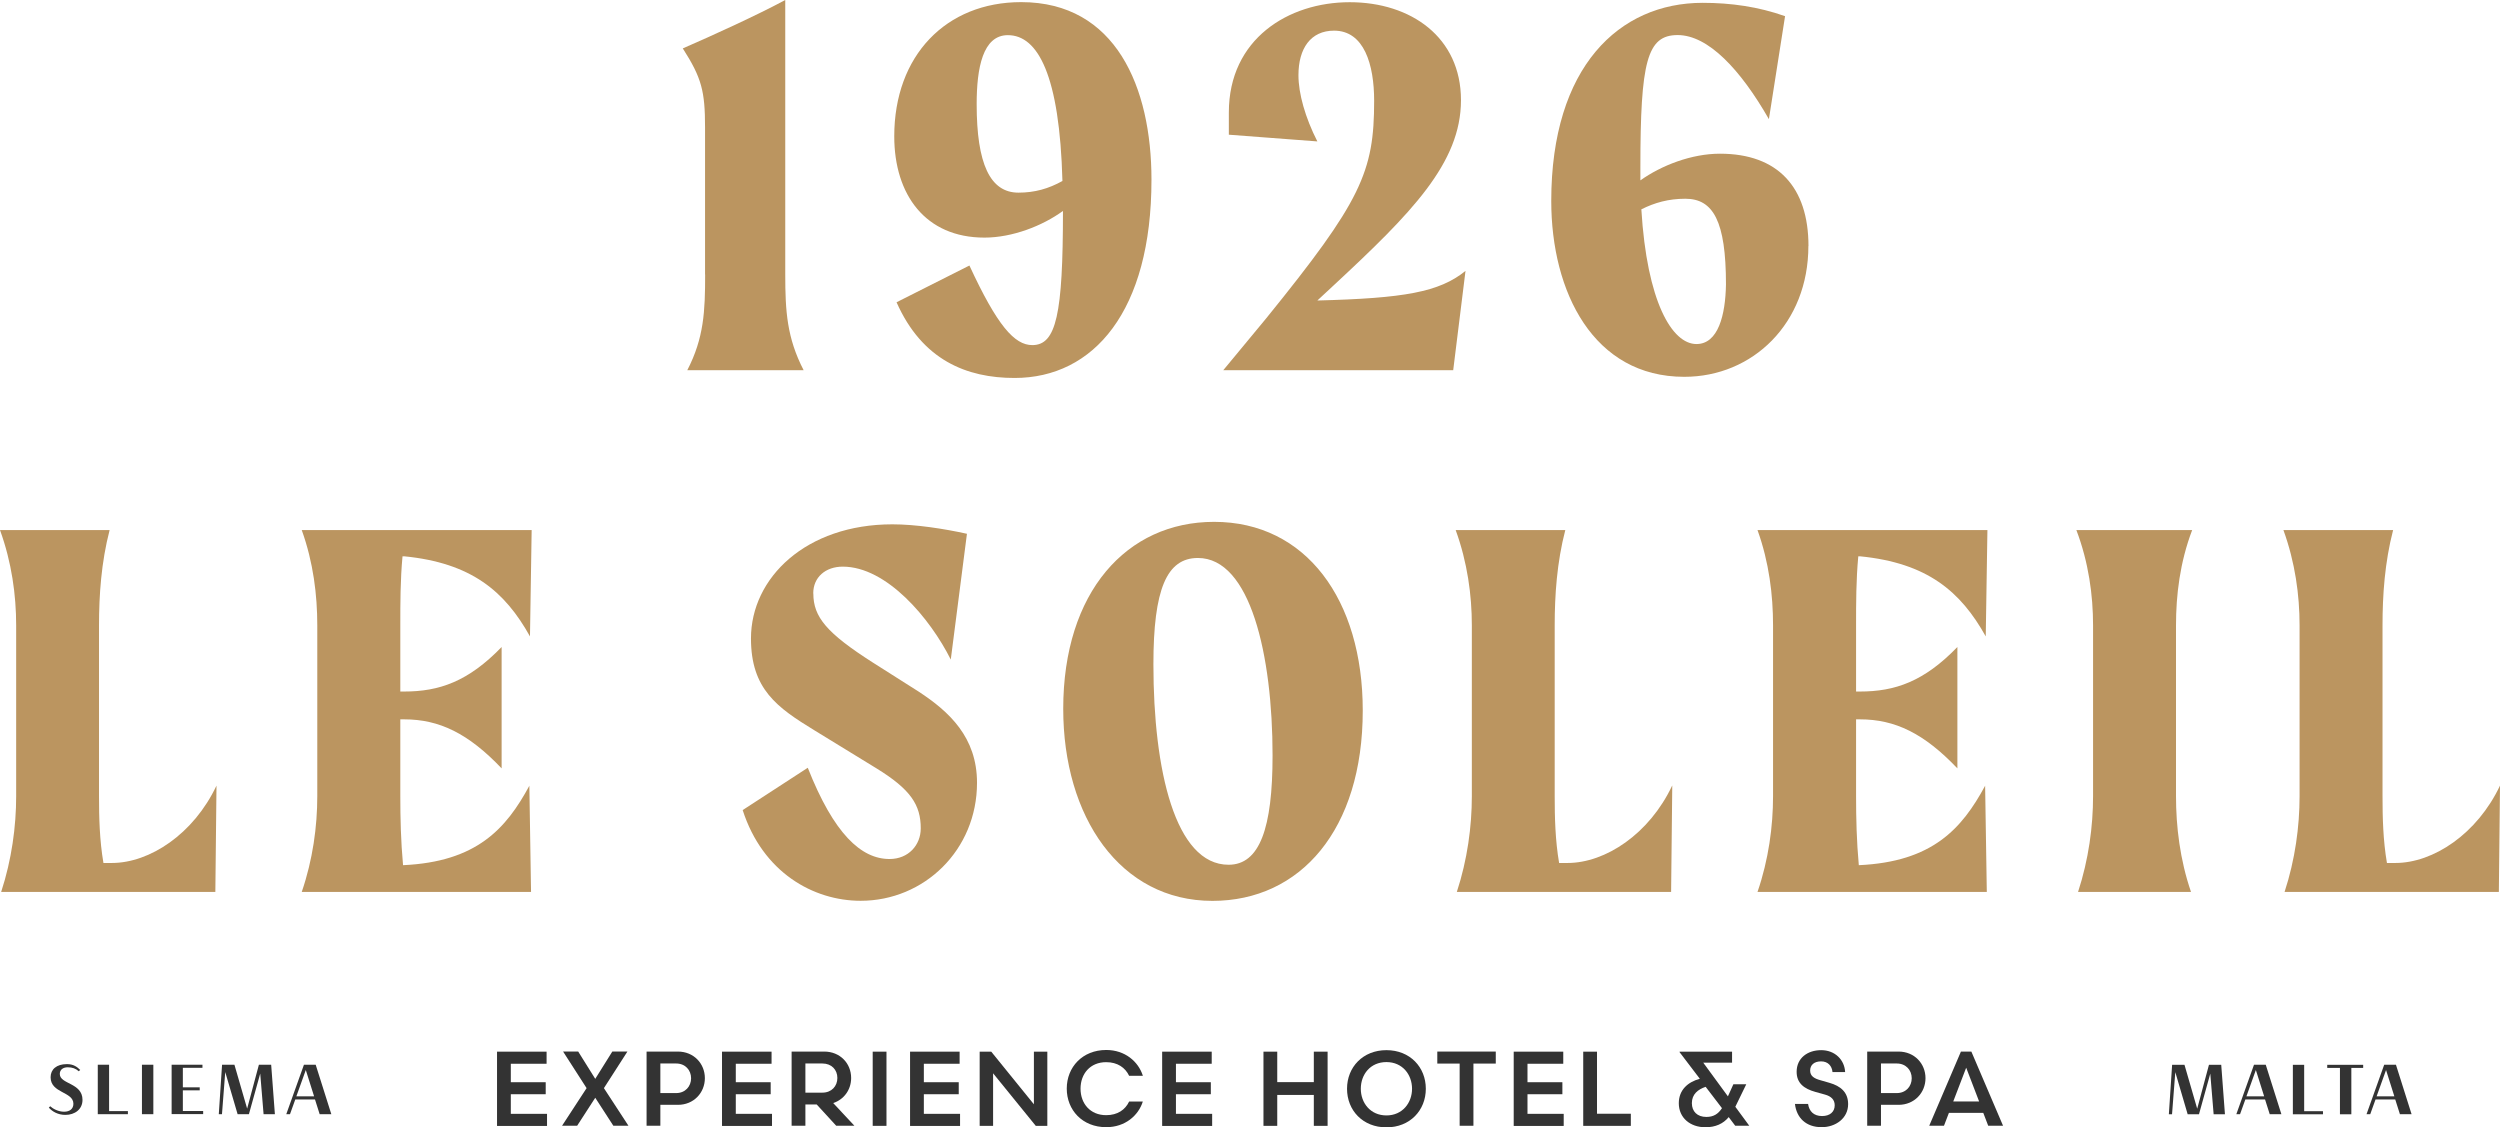 <?xml version="1.0" encoding="UTF-8"?>
<svg id="Layer_1" data-name="Layer 1" xmlns="http://www.w3.org/2000/svg" viewBox="0 0 283.03 127.62">
  <defs>
    <style>
      .cls-1 {
        fill: #bb9560;
      }

      .cls-2 {
        fill: #333;
      }
    </style>
  </defs>
  <g>
    <path class="cls-2" d="m250.23,121.55l-1.28,4.6h-1.28l-1.4-4.77-.37,4.77h-.36l.37-5.6h1.4l1.44,4.97,1.33-4.97h1.39l.42,5.6h-1.28l-.38-4.6Z"/>
    <path class="cls-2" d="m256.44,124.47h-2.24l-.6,1.67h-.42l2-5.6h1.33l1.77,5.6h-1.32l-.53-1.67Zm-2.12-.35h2.01l-.94-2.98-1.07,2.98Z"/>
    <path class="cls-2" d="m259.58,120.55h1.28v5.25h2.13v.35h-3.41v-5.6Z"/>
    <path class="cls-2" d="m264.92,120.9h-1.45v-.35h4.07v.35h-1.34v5.25h-1.29v-5.25Z"/>
    <path class="cls-2" d="m271.18,124.47h-2.24l-.6,1.67h-.42l2-5.6h1.33l1.77,5.6h-1.32l-.53-1.67Zm-2.12-.35h2.01l-.94-2.98-1.07,2.98Z"/>
  </g>
  <g>
    <path class="cls-2" d="m6.77,121.59c0,1.17,2.57.98,2.57,2.93,0,1.08-.88,1.7-1.94,1.7-.86,0-1.5-.4-1.87-.82l.15-.16c.33.3.94.62,1.57.62.67,0,1.06-.34,1.06-.9,0-1.39-2.58-1.18-2.58-3,0-.89.66-1.49,1.85-1.49.74,0,1.16.32,1.5.66l-.16.15c-.35-.31-.74-.45-1.25-.45-.48,0-.9.23-.9.76Z"/>
    <path class="cls-2" d="m11.07,120.54h1.28v5.25h2.13v.35h-3.41v-5.6Z"/>
    <path class="cls-2" d="m16.07,120.54h1.29v5.6h-1.29v-5.6Z"/>
    <path class="cls-2" d="m19.43,120.54h3.49v.35h-2.22v2.21h1.91v.34h-1.91v2.34h2.3v.35h-3.57v-5.6Z"/>
    <path class="cls-2" d="m29.46,121.54l-1.28,4.6h-1.28l-1.4-4.77-.37,4.77h-.36l.37-5.6h1.4l1.44,4.97,1.33-4.97h1.39l.42,5.6h-1.28l-.38-4.6Z"/>
    <path class="cls-2" d="m35.67,124.47h-2.24l-.6,1.67h-.42l2-5.6h1.33l1.77,5.6h-1.32l-.53-1.67Zm-2.12-.35h2.01l-.94-2.98-1.07,2.98Z"/>
  </g>
  <g>
    <path class="cls-2" d="m56.27,119.06h5.61v1.37h-4.05v2.09h3.95v1.36h-3.95v2.22h4.1v1.37h-5.66v-8.4Z"/>
    <path class="cls-2" d="m65.34,127.45h-1.71l2.78-4.26-2.66-4.14h1.71l1.93,3.09,1.93-3.09h1.71l-2.66,4.14,2.78,4.26h-1.71l-2.05-3.17-2.05,3.17Z"/>
    <path class="cls-2" d="m74.76,125.09v2.36h-1.56v-8.4h3.55c1.79,0,3.05,1.36,3.05,3.01s-1.26,3.02-3.05,3.02h-1.99Zm1.79-1.34c1.03,0,1.69-.76,1.69-1.68s-.66-1.67-1.69-1.67h-1.79v3.35h1.79Z"/>
    <path class="cls-2" d="m81.74,119.06h5.61v1.37h-4.05v2.09h3.95v1.36h-3.95v2.22h4.1v1.37h-5.66v-8.4Z"/>
    <path class="cls-2" d="m92.46,125.04h-1.28v2.41h-1.56v-8.4h3.69c1.79,0,3.05,1.33,3.05,2.99,0,1.32-.8,2.43-2.03,2.84l2.4,2.57h-2.06l-2.21-2.41Zm.65-1.34c1.03,0,1.69-.73,1.69-1.66s-.66-1.64-1.69-1.64h-1.93v3.3h1.93Z"/>
    <path class="cls-2" d="m98.8,119.06h1.56v8.4h-1.56v-8.4Z"/>
    <path class="cls-2" d="m103.03,119.06h5.61v1.37h-4.05v2.09h3.95v1.36h-3.95v2.22h4.1v1.37h-5.66v-8.4Z"/>
    <path class="cls-2" d="m110.91,119.06h1.31l4.83,5.96v-5.96h1.52v8.4h-1.31l-4.83-5.95v5.95h-1.52v-8.4Z"/>
    <path class="cls-2" d="m129.38,121.79h-1.55c-.44-.92-1.31-1.54-2.6-1.54-1.81,0-2.9,1.32-2.9,3s1.09,3,2.9,3c1.29,0,2.16-.61,2.6-1.54h1.55c-.5,1.59-2.01,2.9-4.14,2.9-2.7,0-4.47-1.94-4.47-4.37s1.78-4.37,4.47-4.37c2.12,0,3.63,1.31,4.14,2.9Z"/>
    <path class="cls-2" d="m131.57,119.06h5.61v1.37h-4.05v2.09h3.95v1.36h-3.95v2.22h4.1v1.37h-5.66v-8.4Z"/>
    <path class="cls-2" d="m143.04,119.06h1.56v3.45h4.14v-3.45h1.56v8.4h-1.56v-3.5h-4.14v3.5h-1.56v-8.4Z"/>
    <path class="cls-2" d="m156.96,118.89c2.67,0,4.46,1.93,4.46,4.37s-1.79,4.37-4.46,4.37-4.46-1.92-4.46-4.37,1.8-4.37,4.46-4.37Zm-2.9,4.37c0,1.61,1.09,3.02,2.9,3.02s2.9-1.42,2.9-3.02-1.08-3.02-2.9-3.02-2.9,1.4-2.9,3.02Z"/>
    <path class="cls-2" d="m169.34,120.41h-2.53v7.04h-1.56v-7.04h-2.53v-1.36h6.62v1.36Z"/>
    <path class="cls-2" d="m171.37,119.06h5.61v1.37h-4.05v2.09h3.95v1.36h-3.95v2.22h4.1v1.37h-5.66v-8.4Z"/>
    <path class="cls-2" d="m179.24,119.06h1.56v7.03h3.83v1.37h-5.39v-8.4Z"/>
    <path class="cls-2" d="m196.45,127.45l-.74-.98c-.62.76-1.52,1.15-2.63,1.15-1.73,0-3.02-1.07-3.02-2.72,0-1.5,1.02-2.4,2.38-2.77l-2.29-3.01v-.06h5.94v1.25h-3.26l2.79,3.81.62-1.37h1.46l-1.24,2.55,1.58,2.15h-1.6Zm-1.5-1.99l-1.85-2.42c-.86.29-1.56.83-1.56,1.85,0,.94.61,1.56,1.64,1.56.79,0,1.32-.31,1.76-.98Z"/>
    <path class="cls-2" d="m204.7,125c.12.79.62,1.35,1.58,1.35.88,0,1.43-.47,1.43-1.22,0-.64-.41-1.02-1.1-1.21l-1.08-.3c-1.3-.36-2.13-1-2.13-2.28,0-1.54,1.22-2.45,2.78-2.45s2.64,1.09,2.71,2.48h-1.43c-.06-.68-.5-1.21-1.29-1.21s-1.24.41-1.24,1.04.47.9,1.15,1.09l1.04.3c1.25.36,2.11,1.06,2.11,2.41,0,1.61-1.42,2.61-3,2.61-1.77,0-2.84-1.06-3.02-2.63h1.49Z"/>
    <path class="cls-2" d="m212.95,125.09v2.36h-1.56v-8.4h3.55c1.79,0,3.05,1.36,3.05,3.01s-1.26,3.02-3.05,3.02h-1.99Zm1.79-1.34c1.03,0,1.69-.76,1.69-1.68s-.66-1.67-1.69-1.67h-1.79v3.35h1.79Z"/>
    <path class="cls-2" d="m226.76,127.45h-1.67l-.56-1.46h-3.89l-.56,1.46h-1.67l3.59-8.4h1.18l3.59,8.4Zm-4.17-6.56l-1.46,3.81h2.93l-1.46-3.81Z"/>
  </g>
  <g>
    <path class="cls-1" d="m24.51,88.94l-.13,12.04H.13c1.2-3.66,1.7-7.44,1.7-10.84v-19.35c0-3.4-.5-7.12-1.83-10.78h12.41c-.95,3.66-1.2,7.37-1.2,10.78v19.35c0,2.4.06,4.98.5,7.56h.95c4.29,0,9.26-3.28,11.85-8.76Z"/>
    <path class="cls-1" d="m59.93,88.94l.19,12.04h-25.96c1.26-3.66,1.76-7.44,1.76-10.84v-19.35c0-3.4-.44-7.12-1.76-10.78h26.03l-.19,12.04c-2.84-5.1-6.62-8.32-14.24-9.07h-.19c-.25,2.71-.25,5.29-.25,7.81v7.5h.44c3.97,0,7.25-1.13,11.03-5.04v13.74c-3.78-3.97-7.06-5.55-11.03-5.55h-.44v8.7c0,2.46.06,5.1.31,7.81,8.32-.38,11.66-4.1,14.31-9.01Z"/>
    <path class="cls-1" d="m92.08,67.2c0,2.65,1.51,4.47,6.74,7.81l5.17,3.28c3.47,2.27,6.62,5.17,6.62,10.33,0,7.62-5.99,13.36-13.17,13.36-5.36,0-11.09-3.21-13.36-10.27l7.37-4.79c2.96,7.5,6.05,10.33,9.26,10.33,2.14,0,3.53-1.58,3.53-3.47,0-2.65-1.13-4.41-5.04-6.81l-7-4.29c-4.22-2.58-7.18-4.66-7.18-10.4,0-6.87,6.24-12.92,16.01-12.92,2.65,0,5.86.5,8.44,1.07l-1.83,14.24c-2.33-4.66-7.25-10.52-12.23-10.52-1.95,0-3.34,1.2-3.34,3.02Z"/>
    <path class="cls-1" d="m120.37,80.25c0-13.23,7.18-21.17,17.08-21.17,10.4,0,16.83,8.82,16.83,21.36,0,13.49-7.06,21.55-17.02,21.55-10.46,0-16.89-9.52-16.89-21.74Zm23.7,5.29c0-11.41-2.52-22.37-8.45-22.37-3.53,0-5.04,3.53-5.04,12.04,0,11.97,2.46,22.69,8.51,22.69,3.53,0,4.98-4.16,4.98-12.35Z"/>
    <path class="cls-1" d="m189.32,88.94l-.13,12.04h-24.26c1.2-3.66,1.7-7.44,1.7-10.84v-19.35c0-3.4-.5-7.12-1.83-10.78h12.41c-.95,3.66-1.2,7.37-1.2,10.78v19.35c0,2.4.06,4.98.5,7.56h.95c4.29,0,9.26-3.28,11.85-8.76Z"/>
    <path class="cls-1" d="m224.74,88.94l.19,12.04h-25.96c1.26-3.66,1.76-7.44,1.76-10.84v-19.35c0-3.4-.44-7.12-1.76-10.78h26.03l-.19,12.04c-2.84-5.1-6.62-8.32-14.24-9.07h-.19c-.25,2.71-.25,5.29-.25,7.81v7.5h.44c3.97,0,7.25-1.13,11.03-5.04v13.74c-3.78-3.97-7.06-5.55-11.03-5.55h-.44v8.7c0,2.46.06,5.1.31,7.81,8.32-.38,11.66-4.1,14.31-9.01Z"/>
    <path class="cls-1" d="m236.96,90.14v-19.35c0-3.4-.5-7.12-1.89-10.78h13.11c-1.39,3.66-1.83,7.37-1.83,10.78v19.35c0,3.4.44,7.18,1.7,10.84h-12.79c1.2-3.66,1.7-7.44,1.7-10.84Z"/>
    <path class="cls-1" d="m283.03,88.94l-.13,12.04h-24.26c1.2-3.66,1.7-7.44,1.7-10.84v-19.35c0-3.4-.5-7.12-1.83-10.78h12.42c-.95,3.66-1.2,7.37-1.2,10.78v19.35c0,2.4.06,4.98.5,7.56h.95c4.29,0,9.26-3.28,11.85-8.76Z"/>
  </g>
  <g>
    <path class="cls-1" d="m79.82,31.07V14.43c0-4.1-.38-5.61-2.52-8.95,3.34-1.45,8.45-3.78,11.6-5.48v31.07c0,4.16.19,7.18,2.08,10.84h-13.17c1.89-3.66,2.02-6.68,2.02-10.84Z"/>
    <path class="cls-1" d="m130.36,20.36c0,14.87-6.55,22.43-15.5,22.43-5.42,0-10.46-2.02-13.36-8.57l8.25-4.16c3.15,6.81,5.1,9.01,7.12,9.01,2.71,0,3.47-3.47,3.47-15.19-2.33,1.7-5.74,3.02-8.89,3.02-6.68,0-10.21-4.85-10.21-11.47,0-9.14,5.86-15.19,14.37-15.19,10.71,0,14.75,9.64,14.75,20.1Zm-15.06,1.45c1.83,0,3.4-.44,4.98-1.32-.32-11.97-2.77-16.51-6.18-16.51-2.84,0-3.53,3.72-3.53,7.81,0,6.74,1.51,10.02,4.73,10.02Z"/>
    <path class="cls-1" d="m165.91,30.69l-1.39,11.22h-26.03l4.85-5.86c10.78-13.3,12.23-16.57,12.23-24.64,0-4.1-1.13-7.94-4.54-7.94-2.65,0-4.03,2.02-4.03,5.04,0,2.08.76,4.79,2.14,7.5l-10.02-.76v-2.52c0-8.32,6.74-12.48,13.68-12.48s12.6,3.97,12.6,11.09-5.61,12.79-14.43,20.98l-1.83,1.7c9.83-.25,13.8-.95,16.76-3.34Z"/>
    <path class="cls-1" d="m204.73,27.85c0,8.76-6.3,14.81-14.05,14.81-10.27,0-15.06-9.58-15.06-19.91,0-15.19,7.69-22.43,17.14-22.43,3.21,0,6.3.44,9.33,1.51l-1.83,11.66c-3.21-5.61-6.87-9.52-10.33-9.52s-4.22,2.96-4.22,15v1.45c2.39-1.7,5.8-3.02,9.01-3.02,6.55,0,10.02,3.78,10.02,10.46Zm-9.33,4.35c0-7.18-1.45-9.7-4.6-9.7-1.89,0-3.47.44-4.98,1.2.63,10.46,3.47,15.25,6.24,15.25,2.46,0,3.28-3.28,3.34-6.74Z"/>
  </g>
</svg>